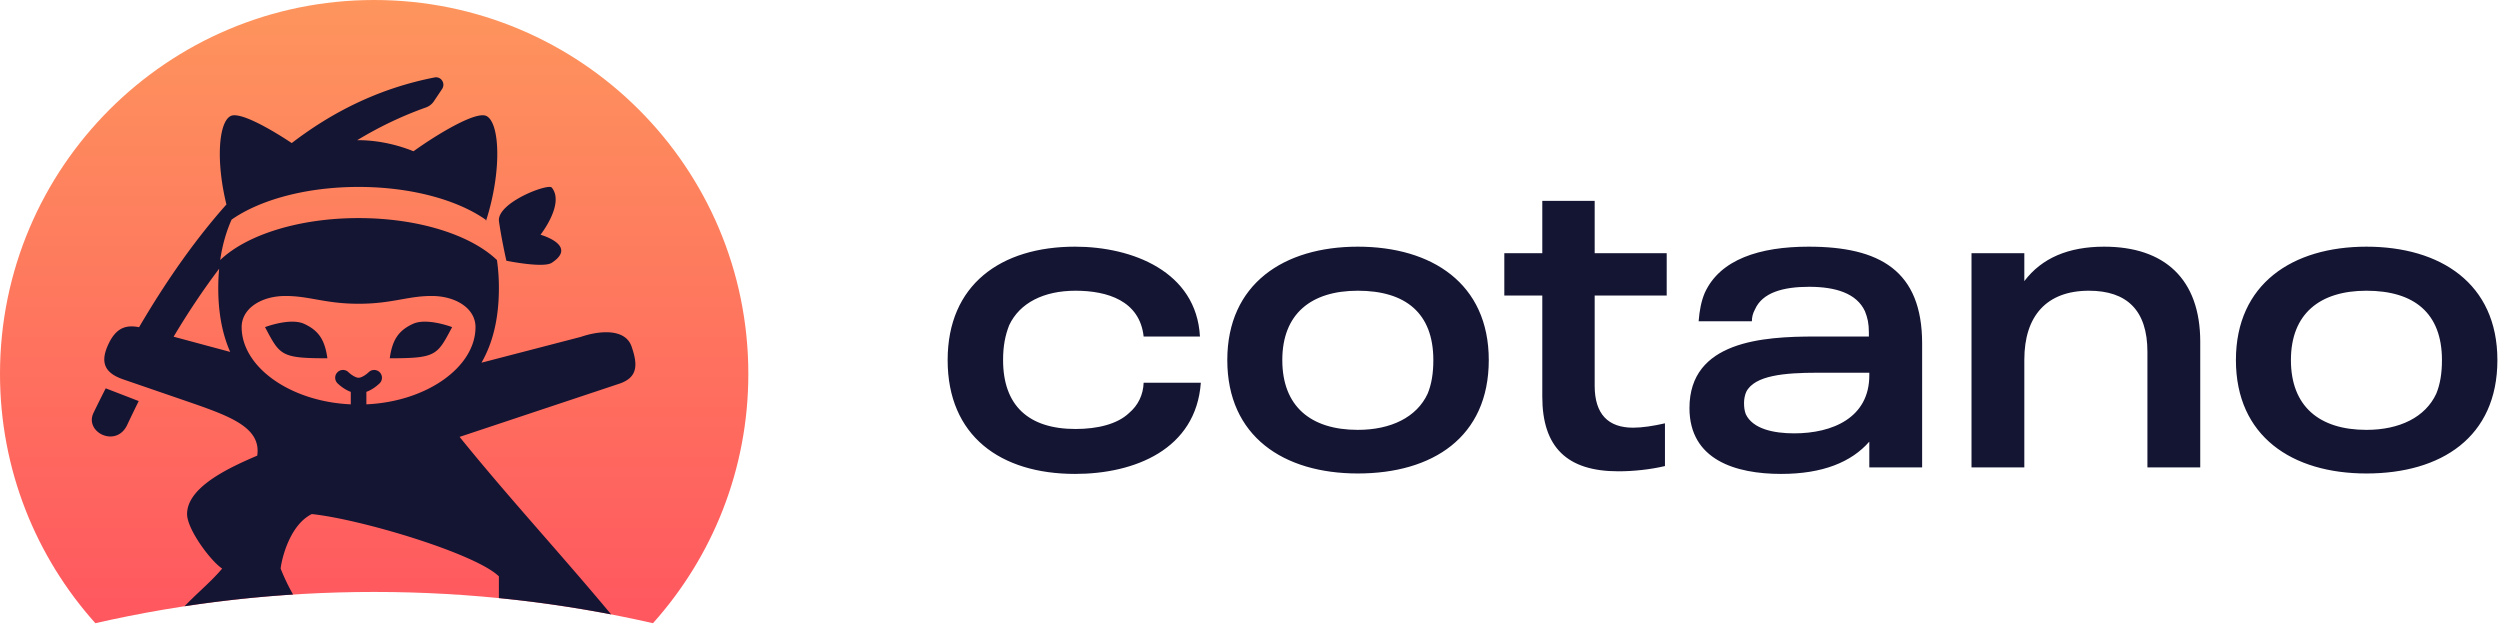 <svg xmlns="http://www.w3.org/2000/svg" fill="none" viewBox="0 0 498 125"><path fill="url(#a)" fill-rule="evenodd" d="M130.072 124.141c11.813-13.178 18.996-30.585 18.996-49.668C149.068 33.343 115.698 0 74.534 0 33.37 0 0 33.343 0 74.473c0 19.083 7.184 36.49 18.996 49.668 17.857-4.074 36.446-6.226 55.538-6.226s37.682 2.152 55.538 6.226z" clip-rule="evenodd"/><path fill="#141433" fill-rule="evenodd" d="M18.634 82.23c.806-1.66 1.615-3.286 2.426-4.876l6.573 2.538a273.172 273.172 0 0 0-2.3 4.76c-2.185 4.63-8.578 1.443-6.7-2.422zm9.07-17.049c-2.49-.495-4.443.034-5.965 3.085-1.972 3.953-.849 6.046 2.8 7.303l13.75 4.73c7.813 2.724 13.764 4.982 12.953 10.464-5.434 2.328-13.975 6.206-13.975 11.637 0 3.026 4.659 9.309 6.988 10.86-1.35 1.594-2.713 2.88-4.177 4.262-1.043.984-2.138 2.017-3.315 3.243a249.307 249.307 0 0 1 21.616-2.334 41.579 41.579 0 0 1-2.478-5.171c.213-1.915 1.792-8.679 6.21-10.86 9.957 1.064 32.668 7.901 37.268 12.412v4.329c7.561.75 15.021 1.838 22.367 3.25-4.632-5.548-9.139-10.717-13.562-15.789-5.656-6.487-11.173-12.814-16.634-19.572l31.863-10.612c3.648-1.257 3.655-3.747 2.396-7.392-1.258-3.645-6.441-3.18-10.09-1.923L95.91 72.25c2.197-3.798 3.47-8.678 3.47-14.844a39.36 39.36 0 0 0-.386-5.603c-5.177-4.968-15.577-8.36-27.565-8.36-11.987 0-22.389 3.392-27.565 8.361.434-3.024 1.22-5.698 2.27-8.056 5.63-3.942 14.862-6.512 25.295-6.512 10.433 0 19.664 2.57 25.295 6.512l.098.222c3.133-9.725 2.804-19.497.072-20.862-2.048-1.023-9.681 3.547-14.526 7.025-3.883-1.571-7.79-2.206-10.939-2.206-.093 0-.187 0-.282.002 4.242-2.568 8.798-4.783 13.684-6.518a3.192 3.192 0 0 0 1.588-1.224l1.637-2.448c.746-1.116-.18-2.569-1.5-2.31-9.97 1.955-19.408 6.141-28.442 13.07-4.665-3.1-10.423-6.26-12.161-5.39-2.428 1.212-2.958 9.062-.848 17.62C39.157 47.414 33.37 55.51 27.704 65.18zm6.882 1.889 11.272 3.034c-1.522-3.442-2.38-7.636-2.38-12.698 0-1.349.062-2.64.18-3.877-3.463 4.577-6.475 9.181-9.072 13.54zm64.813-22.963c-.531-3.701 9.781-7.63 10.511-6.744 2.635 3.196-2.237 9.396-2.237 9.396s7.543 2.123 2.237 5.59c-1.686 1.102-9.037-.412-9.037-.412s-.943-4.128-1.474-7.83zM79.906 59.641c2.003-.355 3.86-.684 6.08-.684 4.824 0 8.735 2.482 8.735 6.206 0 7.885-9.6 14.833-21.74 15.383V78.06a6.877 6.877 0 0 0 1.444-.745 8.879 8.879 0 0 0 1.171-.934l.023-.022.008-.008.003-.003.002-.003a1.55 1.55 0 0 0 0-2.194 1.554 1.554 0 0 0-2.196 0l-.03.03a5.819 5.819 0 0 1-.703.553c-.506.335-.965.514-1.274.514-.31 0-.77-.178-1.274-.515a5.913 5.913 0 0 1-.703-.553l-.031-.03a1.55 1.55 0 1 0-2.196 2.194l1.098-1.096a87.155 87.155 0 0 0-1.095 1.1l.003.003.007.008.023.022.072.068a8.956 8.956 0 0 0 1.099.866c.365.243.862.534 1.444.746v2.485c-12.14-.55-21.74-7.498-21.74-15.383 0-3.724 3.911-6.206 8.735-6.206 2.22 0 4.077.329 6.08.684 2.349.416 4.9.867 8.478.867 3.578 0 6.129-.451 8.477-.867zm-26.937 5.851c2.813 5.306 3.117 5.877 12.248 5.877-.502-3.605-1.692-5.512-4.632-6.859-2.775-1.27-7.79.653-7.79.653l.174.329zm24.67 5.877c9.133 0 9.436-.571 12.249-5.877l.174-.329s-5.014-1.923-7.79-.653c-2.94 1.347-4.13 3.254-4.632 6.86z" clip-rule="evenodd"/><path fill="#141433" d="M214.162 94.404c11.826 0 24.087-4.865 25.043-18.159h-11.391c-.087 2.433-1.13 4.518-2.87 5.995-2.347 2.26-6.347 3.215-10.695 3.215-9.392 0-14.435-4.692-14.435-13.728 0-2.867.435-4.952 1.217-6.95 2.087-4.432 6.87-6.865 13.218-6.865s12.782 1.999 13.565 9.123h11.217c-.695-12.945-13.478-17.898-24.869-17.898-14.783 0-25.391 7.559-25.391 22.59 0 15.118 10.521 22.677 25.391 22.677zm56.315-.087c14.87 0 26.087-7.211 26.087-22.59 0-15.292-11.391-22.59-26.087-22.59s-26 7.385-26 22.59 11.217 22.59 26 22.59zm-15.043-22.59c0-9.21 5.739-13.815 15.043-13.815 9.478 0 15.044 4.432 15.044 13.815 0 2.607-.348 4.779-1.131 6.69-2.174 4.692-7.304 7.212-13.913 7.212-9.391 0-15.043-4.692-15.043-13.902zM299.66 50.44v8.428h7.565v20.157c0 10.08 4.955 14.858 15.129 14.858 3.044 0 6.348-.348 9.305-1.043v-8.515c-2.261.522-4.522.87-6.348.87-4.957 0-7.652-2.694-7.652-8.342V58.868h14.348V50.44h-14.348V40.014h-10.434V50.44h-7.565zm36.881 30.844c0 10.34 9.217 13.12 18.261 13.12 8.26 0 14-2.346 17.565-6.43v5.127h10.522V68.426c0-14.51-8.435-19.289-22.609-19.289-9.739 0-17.652 2.52-20.696 9.21-.695 1.65-1.043 3.475-1.217 5.647h10.608c0-.782.174-1.564.609-2.346 1.478-3.388 5.652-4.518 10.783-4.518 5.304 0 9.478 1.304 11.13 4.866.522 1.303.783 2.433.783 4.257v.782h-10.696c-10.348 0-25.043.87-25.043 14.25zm11.304-3.214c1.652-3.302 7.652-3.823 14.174-3.823h10.348v.521c0 8.428-7.305 11.556-14.957 11.556-4.087 0-8.261-.87-9.652-3.823-.261-.695-.348-1.39-.348-2.26 0-.781.174-1.563.435-2.171zm55.401 15.03V71.64c0-8.688 4.434-13.728 12.869-13.728 7.565 0 11.652 3.91 11.652 12.164v23.025h10.522V68.078c0-12.512-7.13-18.94-19.13-18.94-7.131 0-12.435 2.258-15.913 6.863v-5.56h-10.522V93.1h10.522zm68.149 1.217c14.869 0 26.087-7.211 26.087-22.59 0-15.292-11.392-22.59-26.087-22.59-14.696 0-26 7.385-26 22.59s11.217 22.59 26 22.59zm-15.044-22.59c0-9.21 5.739-13.815 15.044-13.815 9.478 0 15.043 4.432 15.043 13.815 0 2.607-.348 4.779-1.13 6.69-2.174 4.692-7.305 7.212-13.913 7.212-9.392 0-15.044-4.692-15.044-13.902z"/><defs><linearGradient id="a" x1="74.534" x2="74.534" y1="0" y2="124.141" gradientUnits="userSpaceOnUse"><stop stop-color="#FE955D"/><stop offset="1" stop-color="#FF575F"/></linearGradient></defs></svg>